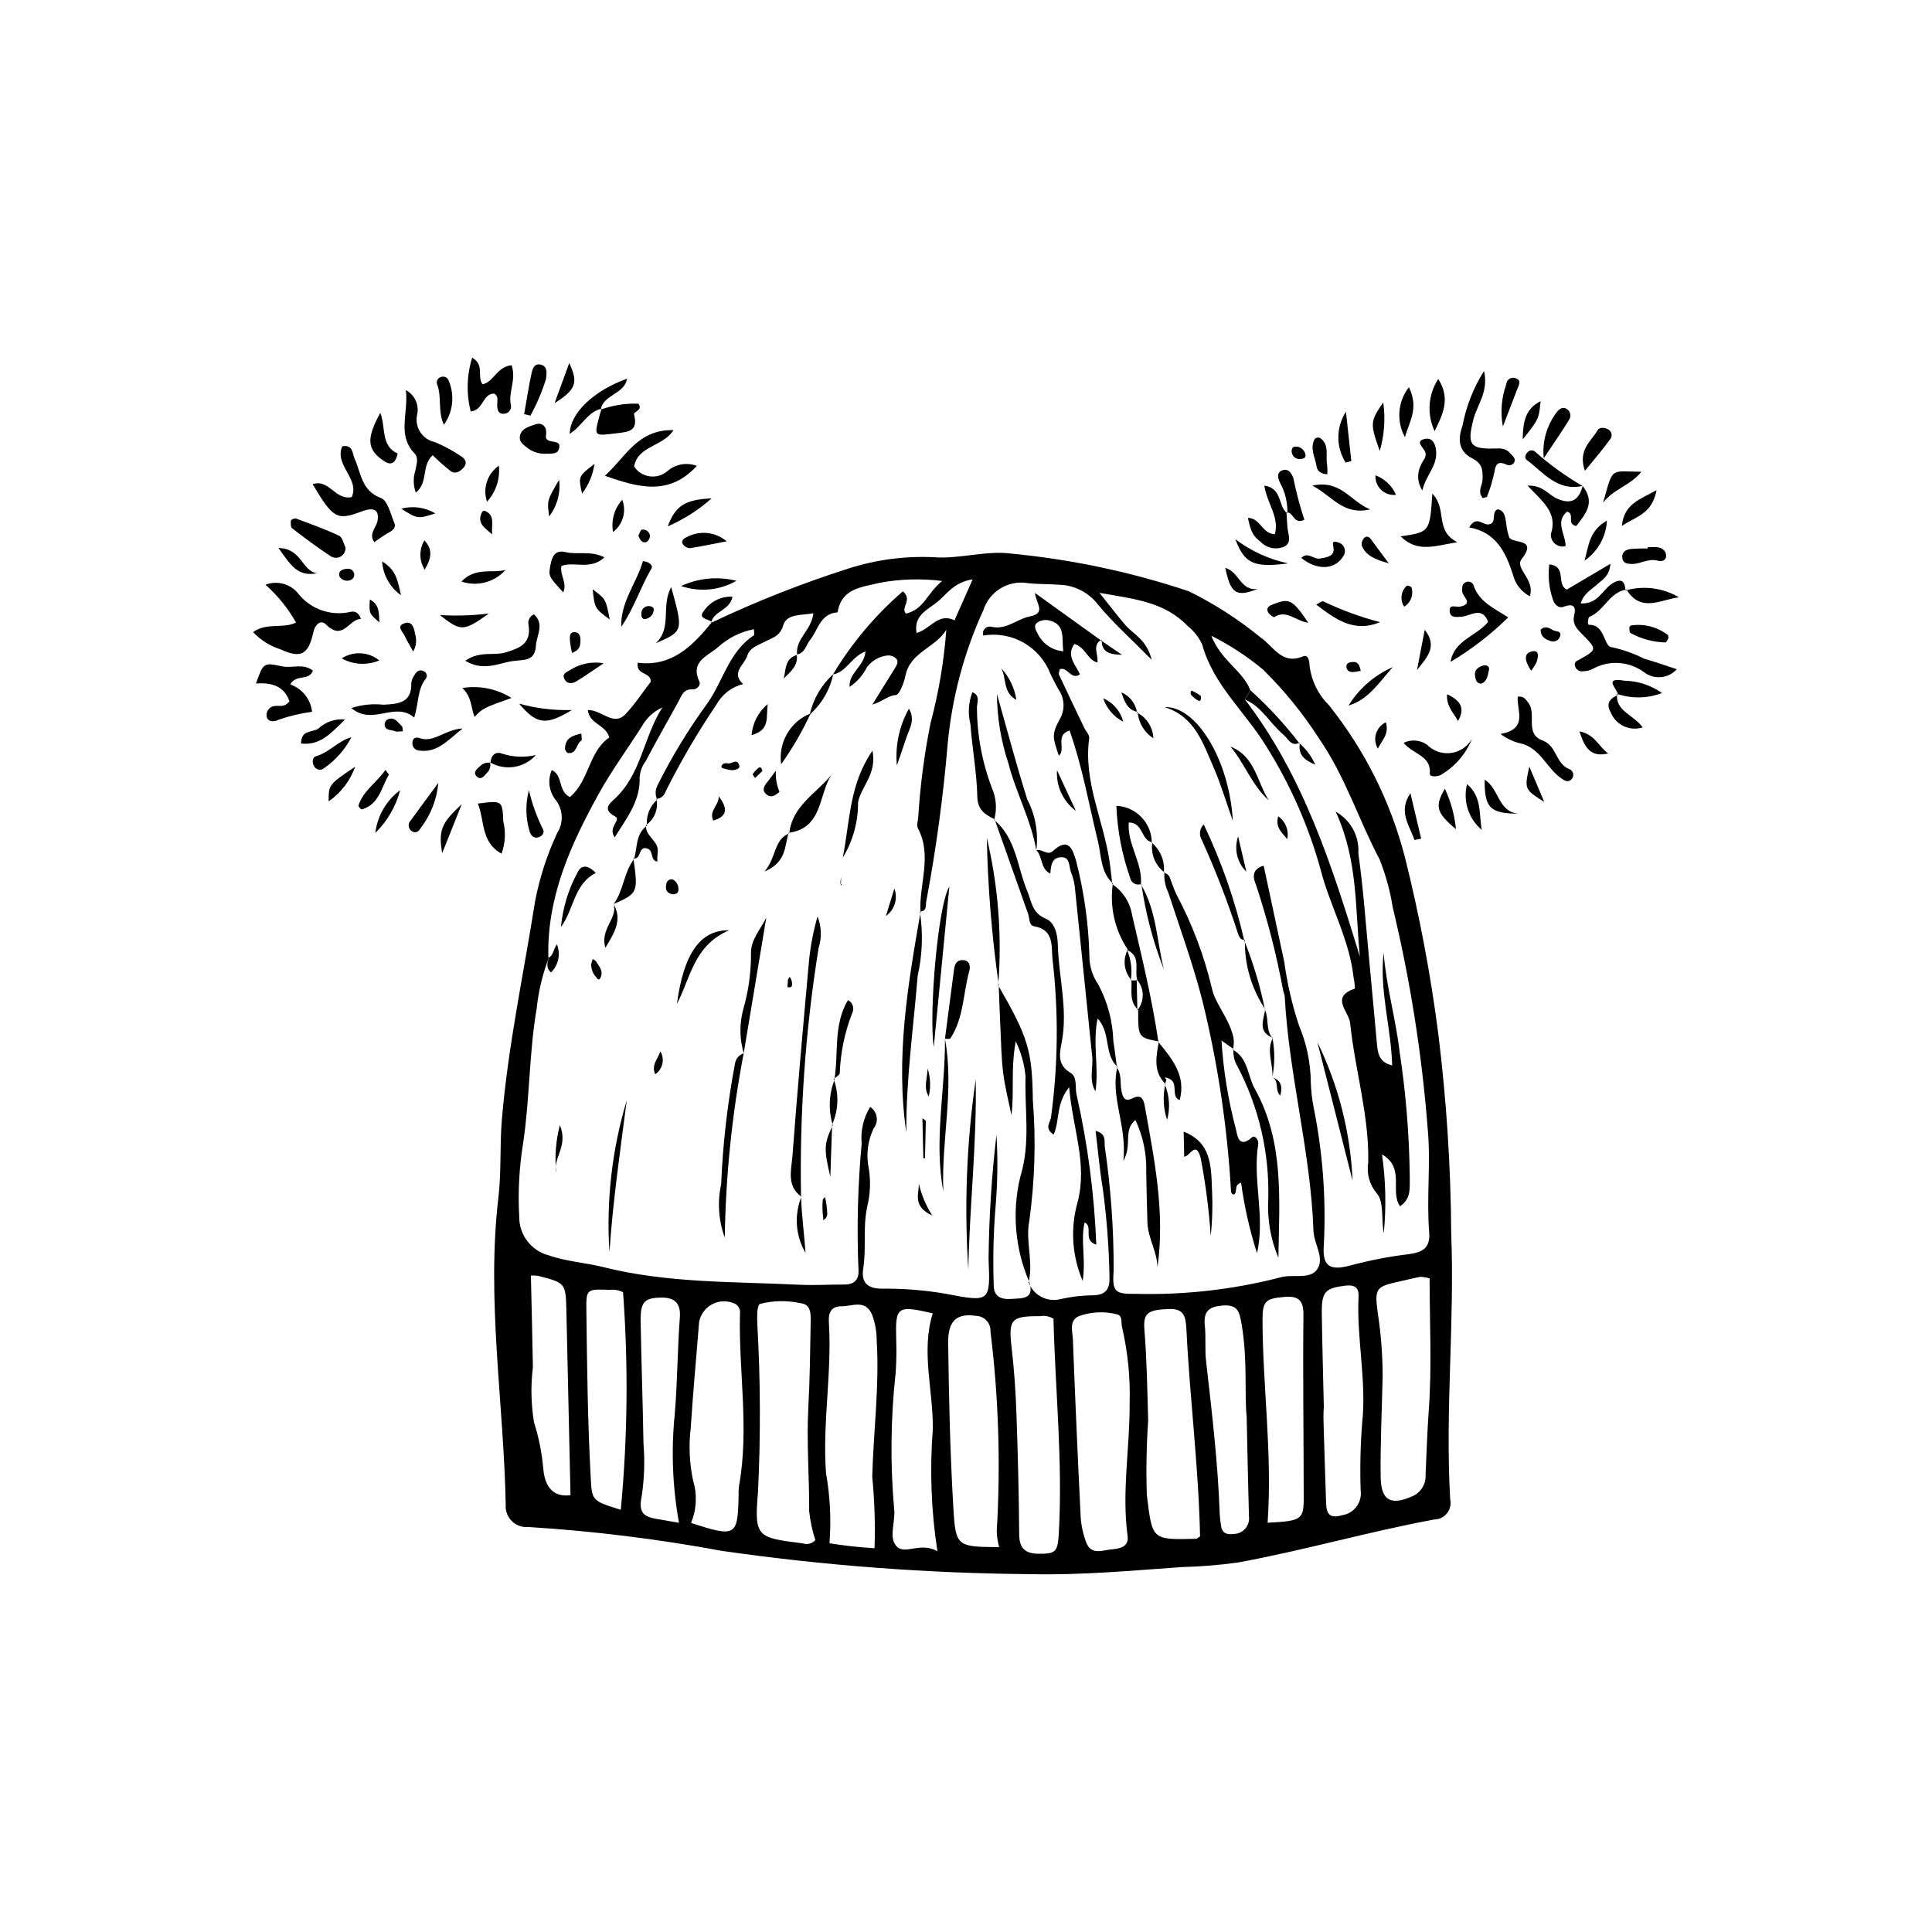 <?xml version="1.0" encoding="UTF-8"?>
<!-- Uploaded to: SVG Repo, www.svgrepo.com, Generator: SVG Repo Mixer Tools -->
<svg fill="#000000" width="800px" height="800px" version="1.1" viewBox="144 144 512 512" xmlns="http://www.w3.org/2000/svg">
 <g>
  <path d="m332.48 309.04c11.816-5.617 24-10.43 36.465-14.406 7.254-2.312 14.855-3.316 22.457-2.973 7.023 0.566 13.828-1.91 20.984-0.91 15.879 1.551 31.531 4.883 46.664 9.941 6.809 3.356 13.207 7.477 19.074 12.289 3.348 2.234 5.519 7.344 11.199 4.965 1.59-0.668 1.711 1.781 1.762 2.785 0.535 3.883 2.344 7.473 5.144 10.215 9.41 11.789 16.238 25.43 20.039 40.027 3.875 15.438 6.84 31.09 8.879 46.875 2.188 17.656 3.336 35.422 3.441 53.211 0.918 23.461-1.637 46.871-0.27 70.305 0.285 1.289-0.027 2.633-0.848 3.664-0.82 1.035-2.059 1.641-3.379 1.656-17.465 3.231-34.551 8.203-52.039 11.398v0.004c-4.922 0.676-9.879 1.078-14.844 1.203-13.301 0.941-26.648 2.176-39.949 1.879-27.418-0.207-54.789-2.266-81.93-6.168-16.973-3.148-34.125-5.262-51.355-6.332-1.605 0.141-3.191-0.434-4.336-1.566-1.145-1.133-1.738-2.711-1.617-4.32-0.512-27.168-5.16-54.223-1.93-81.5 0.797-6.738 0.336-13.617 0.895-20.398 1.621-19.602 5.801-38.828 8.844-58.219h0.004c1.207-6.172 3.156-12.172 5.809-17.875 1.734-2.668 1.617-6.133-0.293-8.676-1.855-2.254-2.293-5.356-1.125-8.031 3.043 1.348 1.547 5.519 4.812 7.152 5.137-4.332 4.945-12.059 10.43-15.797-0.941-3.473-5.199-3.422-5.688-7.25 3.555-0.219 6.762 4.488 10.008 1.039 2.496-2.652 4.519-5.754 6.676-8.555 0.062-2.684-3.992-1.656-3.465-5.043 9.004 1.148 14.59-4.43 19.703-10.824zm32.258 13.699c4.965-8.281 11.219-15.719 18.527-22.027 2.707 2.285-0.688 4.273 0.801 5.894 4.762-1.023 5.594-5.394 9.621-8.641-5.5-0.688-11.074-0.531-16.523 0.473-4.617 1.172-10.184 1.367-11.188 7.844-4.602 0.289-5.152 4.644-7.324 7.356-1.086 1.359-1.328 3.465-3.512 3.812l0.121 0.105c-0.578-4.281 3.852-6.535 4.293-11.035-3.051 0.578-7.055 0.074-7.965 3.141-0.891 3-2.82 3.301-4.762 4.332-1.824 0.969-4.144 1.613-4.785 3.754-0.719 2.414-4.445 4.519-1.102 7.539l0.004-0.004c-3.016 0.746-5.582 2.723-7.078 5.445-5.031 7.43-9.566 15.184-13.566 23.215-0.328 1.016-1.262 1.715-2.332 1.742l0.199 0.195c-0.562-1.172-0.543-2.543 0.047-3.703 3.832-7.68 8.309-15.027 13.375-21.957 4.094-5.922 5.672-13.605 12.215-17.852 0.207-0.133 0.008-0.898-0.008-1.617h-0.004c-3.562 0.68-6.867 2.34-9.543 4.793-2.781 2.379-7.387 3.734-4.918 9.078 0.484 1.051-0.754 2.141-1.727 2.074-2.481-0.168-2.949 1.633-3.82 3.227-2.875 5.269-5.887 10.465-8.66 15.789-0.93 1.238-1.492 2.715-1.621 4.258 0.246 6.207-3.316 10.688-6.598 15.934-1.941-2.758 1.902-4.59 0.078-5.562-3.152-1.68-1.73-3.168-0.305-4.445 7.316-6.566 7.82-16.617 12.867-24.422l0.004-0.004c-2.316 1.062-4.234 2.832-5.477 5.055-3.758 5.945-7.965 11.637-11.363 17.777-7.496 13.539-13.836 27.527-13.387 43.551l0.203-0.246v-0.004c-1.691 4.371-2.801 8.945-3.293 13.609-2.031 11.809-1.82 23.828-3.59 35.703v-0.004c-1.055 6.445-1.402 12.988-1.039 19.508-0.07 4.812 3.16 9.051 7.82 10.258 4.738 1.664 9.719 1.926 14.402 3.106 17.18 4.316 34.648 3.832 52.051 4.688 3.918 0.191 7.856-0.062 11.785-0.051 3.09 0.008 4.129-1.578 3.82-4.481v-0.004c-0.434-10.977-0.137-21.965 0.875-32.902-0.324-3.391 0.465-6.793 2.246-9.691 0.918 0.598 1.543 1.559 1.719 2.641s-0.113 2.191-0.797 3.051c-1.605 3.34-2.051 7.121-1.266 10.742 0.52 3.34 0.371 6.746-0.438 10.023-1.195 5.488-0.188 10.98-1.059 16.406-0.59 3.664 1.16 5.289 4.824 5.305l-0.004 0.004c5.754-0.074 11.5 0.383 17.168 1.367 11.633 2.234 11.715 2.18 11.234-9.258 0.109-11.004 0.809-21.992 2.098-32.922 0.383 6.445 0.297 12.91-0.266 19.344-0.547 6.777-0.703 13.582-0.469 20.379-0.039 3.168 1.902 4 4.637 3.805 2.859-0.207 6.34 0.195 4.738-4.609l-0.141 0.188c1.262 3.465 4.957 5.398 8.523 4.453 2.816-0.641 5.695-0.973 8.582-0.996 3.512-0.059 4.484-1.832 4.336-4.981-0.133-7.844-0.734-15.672-1.793-23.445-0.824-4.926-1.246-9.918-1.883-15.156 2.898 0.777 2.309 2.68 2.414 4.066 1.605 10.855 2.398 21.812 2.371 32.785-0.434 5.984 0.344 6.418 6.066 6.352 12.836 0.316 25.652-1.148 38.082-4.356 3.289-0.977 7.641 0.648 9.68-2.008 2.273-2.961-0.762-6.793-0.883-10.387-0.715-20.902-6.512-41.211-7.609-62.09-0.086-0.512-0.223-1.02-0.41-1.508-1.754-9.508-4.164-18.883-7.211-28.059-0.645-1.547-1.426-4.078 2.043-5.059 1.859 8.699 3.652 17.125 5.465 25.551 0.777 5.699 2.078 11.316 3.883 16.777 2.039 4.805 3.106 9.965 3.141 15.184 0.074 2.09 0.305 4.176 0.691 6.231 2.457 12.051 3.387 24.359 2.769 36.641-0.469 5.559 1.328 7.109 7.016 5.562 5.051-1.355 10.188-2.356 15.379-2.984 3.621-0.449 5.871-1.559 5.519-5.828-0.746-9.086 0.457-18.141-0.387-27.336-1.531-19.812-4.637-39.469-9.281-58.789-0.688-4.336-1.852-8.586-3.469-12.664-5.594-10.57-9.141-22.074-16.09-32.109-4.234-6.574-9.176-12.66-14.738-18.152-4.227-3.531-8.848-6.559-13.773-9.02 2.648 6.715 8.336 9.234 10.328 14.426l-1.422 2.473c15.531 20.262 23.086 44.113 30.465 68.129-1.273-12.629-0.453-25.453-6.402-38.406h0.004c3.965 2.223 6.297 6.531 5.988 11.066 1.324 9.305 1.969 18.707 2.859 28.074 0.695 7.301 1.352 14.605 2.023 21.906 0.242 2.621 0.352 5.312 4.082 6.199-0.277-10.082-3.41-19.816-2.266-29.836 0.691 8.828 3.18 17.332 4.219 26.078l-0.004 0.004c1.664 10.883 2.566 21.867 2.707 32.871-0.059 3.008 0.551 6.215-2.586 8.191-2.769-3.961 1.48-10.074-4.766-13.738h0.004c0.988 6.906 1.145 13.906 0.473 20.848-0.715-3.594 0.113-8.328-1.871-10.52-1.926-2.285-2.746-5.301-2.246-8.25 0.227-12.547-3.543-24.539-4.801-36.863-0.316-3.086-5.391-6.891 1.246-9.137-0.008-0.992-0.121-1.977-0.336-2.941-1.074-10.012-6.172-18.789-8.672-28.348l0.004-0.004c-3.18-11.609-8.047-22.691-14.449-32.887-5.519-9.094-14.07-16.277-17.004-27.004-0.863-1.906-2.168-3.582-3.816-4.879-6.188-6.512-14.379-7.211-23.395-8.824 2.691 3.371 4.684 6.004 6.824 8.504 2.117 2.469 5.656 3.82 7.004 9.238-5.672-5.758-10.391-9.945-14.336-14.766h0.004c-2.434-3.098-6.106-4.969-10.043-5.117-2.871-0.227-5.781-0.105-8.633-0.457v-0.004c-5.109-0.773-10.023 2.273-11.605 7.191-5.109 11.188-8.305 23.156-9.449 35.402-1.176 13.969-3.066 27.871-5.656 41.645-0.262 1.148 0.266 2.742-1.723 2.828l0.16 0.16c-0.406-7.402 3.203-14.914-0.684-22.254-0.418-0.789 0.062-2.055 0.113-3.098h-0.004c0.523-8.336 1.613-16.625 3.266-24.809 2.152-8.082 3.547-16.344 4.164-24.684-2.894 4.801-9.539 5.902-10.805 12.086-0.398 1.941-1.637 5.199-2.586 5.231-1.984 0.07-3.289 1.625-6.219 2.527 2.535-4.09 4.301-6.949 6.078-9.801 0.586-0.938 1.008-1.941-0.102-2.699l0.004 0.004c-0.613-0.43-1.371-0.613-2.113-0.516-2.098 0.273-4 1.379-5.273 3.07-1.062 2.109-2.648 3.914-4.606 5.238-0.332-3.633 3.922-5.492 4.211-9.418-3.852 1.523-5.023 5.484-8.641 6.125zm-4.656 229.41c-0.82-2.5-1.371-5.082-1.645-7.699 0.051-9.16-0.723-18.309-0.219-27.488 0.418-7.566 0.477-15.156 0.621-22.738 0.039-2.102 0.062-4.594-2.734-4.875-3.539-0.766-7.211-0.695-10.719 0.211-0.438 0.164-0.602 1.363-0.68 2.106v-0.004c-0.066 1.047-0.07 2.094-0.012 3.141 0.848 14.879 0.906 29.793 0.18 44.68-1.031 11.938-0.188 12.008 11.812 13.516h0.004c1.195 0.422 2.531 0.086 3.391-0.848zm83.289-36.242h-0.004c0.195-6.801-0.48-13.598-2.019-20.227-0.297-1.207 0.203-3.031-1.309-3.359h0.004c-3.305-0.852-6.789-0.703-10.008 0.426-2.844 1.129-1.793 4.066-1.707 6.254 0.598 15.652 1.285 31.297 2.062 46.941l-0.004-0.004c0.145 2.348 0.648 4.656 1.488 6.848 1.305 3.481 4.438 1.996 6.793 1.797 1.898-0.16 4.562-0.555 4.16-3.512-1.59-11.758 0.613-23.441 0.539-35.164zm-67.613 38.391c0.215-6.316 0.012-12.637-0.605-18.922 0.309-12.02 1.93-23.996 1.184-36.047 0.008-2.352-0.402-4.684-1.207-6.891-1.812-4.203-5.207-2.25-8.113-2.262-2.883-0.016-3.508 1.895-3.359 4.188 0.863 13.344-1.73 26.594-0.762 39.988 1.094 6.144 1.406 12.406 0.926 18.629 3.953 0.641 7.938 1.082 11.938 1.316zm-48.629-6.707c11.922 3.883 12.422 3.578 12.609-7.5l-0.004-0.004c-0.02-0.785 0.02-1.57 0.121-2.348 2.731-15.125-0.113-30.277 0.238-45.414 0.191-1.039-0.238-2.094-1.098-2.711-1.891-0.98-4.137-1.012-6.051-0.082-1.918 0.93-3.281 2.715-3.676 4.809-0.73 9.363-1.617 18.719-2.219 28.094-0.562 4.688-0.34 9.438 0.656 14.055 1.102 3.656 0.895 7.578-0.578 11.098zm134.9 3.57c-0.391-18.617-2.738-36.758-3.625-54.992-0.172-3.496-0.781-5.438-4.707-5.266-5.379 0.23-6.785 0.922-6.418 5.473 0.648 8.078 0.781 16.148 0.996 24.234h-0.008c-0.445 6.488-0.562 13-0.352 19.504 1.496 11.934 1.117 11.984 13.086 11.684 0.223-0.008 0.441-0.266 1.023-0.641zm60.828-68.363c-0.781-0.246-1.586-0.391-2.402-0.434-1.793 0.336-3.559 0.797-5.344 1.184-6.375 1.387-6.867 1.73-6.031 8.098v0.004c0.887 5.672 1.332 11.406 1.336 17.152-0.199 8.859-0.637 17.723-0.527 26.578 0.078 6.344 2.723 7.688 8.516 5.094l0.004 0.004c2.199-1.004 3.543-3.262 3.379-5.672 0.281-5.727 0.438-11.465 0.855-17.18 0.84-11.453 0.227-22.887 0.215-34.828zm-114.07 71.203c-0.371-1.355-0.59-2.75-0.645-4.156 1.062-17.695 0.508-35.449-1.66-53.043 0.051-1.047-0.324-2.066-1.035-2.832-0.711-0.77-1.703-1.219-2.75-1.246-5.055-0.742-7.5 1.125-7.422 7.191 0.191 14.633 0.52 29.277 1.387 43.883 0.605 10.145 1.047 10.117 12.125 10.203zm14.395-60.527c-1.074-0.652-2.356-0.895-3.598-0.672-7.762-0.027-8.371 0.828-7.469 8.594 0.66 5.684 1.047 11.414 1.25 17.133 0.379 10.68 0.652 21.363 0.73 32.051 0.027 3.727 1.574 5.144 5.133 5.184 4.504 0.051 5.086-0.504 5.359-5.254 1.098-19.02-0.934-37.965-1.406-57.035zm-30.762 61.605c-1.645-10.664-2.055-21.48-1.219-32.238 0.156-10.328-3.176-20.582-0.02-30.801-9.551-2.184-9.93-1.852-9.668 7.18v0.004c0.098 2.879 0.043 5.762-0.16 8.637-1.32 11.973-1.453 24.043-0.395 36.043 0.414 3.363-1.562 7.559 0.648 9.891 2.242 2.359 6.273-1.266 10.812 1.285zm87.508-7.543c8.969-0.445 9.574-0.832 9.57-6.562-0.012-16.168-0.242-32.336-0.074-48.504 0.039-4.016-1.418-5.066-5.051-4.769-5.008 0.41-5.809 1.117-5.793 6.184 0.051 17.684 2.629 35.285 1.348 53.652zm14.895-30.812c-0.016 0.57-0.129 2.137-0.086 3.699 0.207 7.285 0.449 14.57 0.691 21.855 0.094 2.848 0.836 4.273 4.324 3.254l0.004 0.004c3.125-0.516 5.273-3.43 4.832-6.57-0.203-5.988-0.066-11.988 0.41-17.961 1.191-11.246-1.535-22.32-0.965-33.512 0.121-2.371-1.215-3.066-3.5-2.785-5.398 0.66-6.324 1.613-6.242 7.531 0.109 7.828 0.336 15.656 0.531 24.484zm-185.71-30.273c-1.098-0.543-2.328-0.762-3.547-0.633-6.398-0.215-6.238-0.223-6.16 6.16 0.176 14.371 0.336 28.734 1.117 43.094 0.359 6.578 0.086 6.594 7.992 9.039 1.816-19.168 2.016-38.457 0.598-57.66zm165.27 33c-0.633-5.691 0.285-15.152-1.344-24.488-0.57-3.258-0.918-5.301-5.031-4.984-3.734 0.289-5.102 1.625-4.715 5.324 0.324 3.106-0.023 6.285 0.328 9.387 1.523 13.473 3.152 26.934 3.617 40.5 0.035 1.043 0.215 2.078 0.344 3.117 0.25 2.027 1.535 2.461 3.328 2.211l-0.004-0.004c1.195 0 2.328-0.52 3.113-1.422 0.781-0.902 1.133-2.102 0.965-3.281-0.215-7.566-0.352-15.137-0.602-26.359zm-150.44 28.109c-1.719-9.48-2.102-19.156-1.133-28.742 0.727-8.535 0.715-17.184 1.359-25.766 0.281-3.719-1.418-5.242-5.012-5.176-4.441 0.082-5.481 1.164-5.383 6.504 0.199 10.691 0.574 21.383 0.75 32.078l0.004-0.004c0.375 4.672 0.223 9.371-0.457 14.008-0.84 3.871 0.074 5.367 3.574 6 1.793 0.324 3.594 0.629 6.297 1.098zm-39.25-65.527c0.184 8.207 0.391 16.223 0.531 24.238-0.598 4.863-0.504 9.785 0.285 14.617 1.262 3.977 2.086 8.078 2.461 12.23 0.277 3.691 1.805 7.836 7.219 7.121-0.363-16.395-0.715-32.57-1.09-48.746-0.176-7.488-0.199-7.5-7.445-9.367h-0.004c-0.645-0.105-1.305-0.137-1.957-0.094zm117.07-184.49c-4.973 0.75-6.809 3.887-9.297 5.93-2.547 2.094-6.418 3.547-5.562 8.266 3.641-0.973 5.742-5.492 10.043-3.34 1.449-3.269 2.898-6.539 4.816-10.855z"/>
  <path d="m575.02 300.24c-4.535 0.684-5.902 5.684-9.82 7.242-0.281 0.109-0.32 0.918-0.395 1.414-0.012 0.246 0.059 0.488 0.199 0.691 4.426-0.207 3.992 5.824 6.055 5.914h-0.004c3.004 0.637 5.914 1.664 8.648 3.055 2.731 0.758 5.402 1.73 8.664 2.793v0.004c-2.188 2.426-5.852 2.824-8.508 0.918-4.031-3.086-9.523-3.449-13.926-0.922-0.707 0.332-1.48 0.512-2.262 0.527-0.512 0.117-1.051 0.02-1.492-0.273-0.438-0.293-0.734-0.75-0.824-1.27-0.203-0.98 0.57-1.191 1.254-1.574 4.562-2.566 4.633-2.664 0.977-6.394-1.512-1.547-3.004-2.812-2.41-5.301 0.602-2.535-0.352-3.152-2.836-2.262-1.438 0.516-2.473-0.758-2.844-2.039h-0.004c-0.992-2.957-1.305-6.094-0.914-9.188 4.797 0.488 1.719 5.289 4.641 6.668l11.555-6.824c-0.246 3.324-2.191 4.242-3.629 5.551-1.438 1.312-3.394 2.227-4.25 4.938 4.621 0.281 5.789-3.707 8.422-5.309 2.453-1.492 3.266-0.516 3.461 1.875z"/>
  <path d="m211.06 311.52c3.672-2.648 7.965-0.809 11.387-2.539h0.004c-2.121-3.769-4.859-7.156-8.102-10.016 3.191-1.238 6.816-0.191 8.855 2.559 3.312 4.008 8.605 5.805 13.672 4.629 0.93-0.227 2.094-0.047 2.793 1.863-3.215 0.008-4.754 6.012-9.27 1.48-1.215-1.219-2.82-0.41-3.387 2.176-1.285 5.887-3.387 6.836-8.594 4.445-2.805-0.883-5.336-2.465-7.359-4.598z"/>
  <path d="m226.86 272.32c4.34-1.508 5.945 4.324 10.344 3.418 2.203-4.848-4.699-8.5-2.5-13.453 2.879-0.539 2.641 1.871 3.305 3.352 1.715 3.812 1.77 8.414 6.949 10.352 1.797 0.672 2.586 4.32 3.582 6.715 0.41 0.988-0.328 1.824-1.434 2.379v0.004c-1.348 0.777-2.644 1.648-3.875 2.602-1.68-2.219 0.527-3.832 0.832-5.734 0.457-2.879-0.977-3.629-4.223-2.41-6.547 2.457-7.555 1.91-12.98-7.223z"/>
  <path d="m258.66 264.64c-3.086 2.836-1.059 7.18-4.469 9.91v-0.004c-0.684-1.887-0.723-3.949-0.113-5.863 0.242-1.539 0.984-3.242-0.223-4.508-4.691-4.938-1.566-10.543-2.293-16.789 2.422 1.289 3.637 4.07 2.938 6.723-0.594 3.227 1.484 6.344 4.695 7.035 2.383 0.98 4.664 2.203 6.801 3.644 1.238 0.723 2.008 1.812 0.855 3.133-0.863 0.992-2.144 1.844-3.414 0.93v0.004c-1.668-1.32-3.262-2.727-4.777-4.215z"/>
  <path d="m226.93 321.73c-1.047 2.84-4.481 0.809-6 3.656 3.16 1.102 5.402 3.918 5.773 7.246-2.988 0.391-5.926 1.086-8.773 2.07-1.211 0.609-2.859 0.762-3.266-0.773v-0.004c-0.117-0.648 0.035-1.316 0.426-1.852 0.387-0.535 0.977-0.883 1.633-0.973 1.207-0.215 2.598 0.527 3.977-1.25-1.363-4.031-4.731-5.047-8.883-4.703 2.012-5.559 2.019-5.598 6.91-4.566 2.676 0.566 5.66-0.887 8.203 1.148z"/>
  <path d="m536.93 275.99c-1.473-1.832-0.113-3.269-0.055-4.731 0.094-2.465 0.113-4.356-2.668-5.762-3.492-1.766-4.047-4.754-2.633-8.656 0.973-5.16 2.91-10.09 5.711-14.531 1.246 5.555-1.809 8.941-2.785 12.723-1.707 6.629-1.07 8.023 5.492 7.828 1.68-0.051 3.082-0.117 4.211 1.246 0.629 0.758 1.75 1.406 0.969 2.598l0.004-0.004c-0.492 0.637-1.387 0.793-2.062 0.363-1.891-0.797-2.731-0.336-3.043 1.879-0.477 2.281-1.145 4.519-2 6.691-0.043 0.129-0.434 0.145-1.141 0.355z"/>
  <path d="m312.04 267.63c0.934 1.41 2.418 2.356 4.086 2.598 1.672 0.246 3.363-0.23 4.66-1.309 2.152-1.914 5.188-2.477 7.883-1.457-7.371 8.031-15.477 5.758-24.363 2.617 5.504-4.941 8.637-12.332 18.184-12.086-2.859 4.43-9.453 4.098-10.449 9.637z"/>
  <path d="m543.7 307.6c-4.598 4.535-9.727 8.496-15.277 11.801 0.891-5.758 6.816-6.762 9.953-10.602-1.629-4.234-4.562-1.574-7.023-1.375-1.23 0.102-3 0.395-3.168-1.336-0.211-2.172 1.652-1.102 2.738-1.324 3.777-0.773 0.574-2.699 0.566-4.07-0.004-1.094-0.074-2.074 1.148-2.488l-0.004 0.008c0.379-0.129 0.797-0.102 1.152 0.082 0.355 0.184 0.625 0.504 0.738 0.887 1.492 4.332 5.465 6.055 9.176 8.418z"/>
  <path d="m541.66 338.5c7.523-1.34 4.168-6.383 4.562-9.883 1.73-0.191 2.121 0.785 2.781 1.613 2.371 2.965-1.117 8.242 3.844 10.027 3.75 1.348 3.398 6.312 7.168 7.617h0.004c0.484 0.23 0.82 0.688 0.902 1.215 0.082 0.531-0.102 1.066-0.492 1.434-0.926 1.031-1.961 0.238-2.758-0.316-3.762-2.625-5.32-7.652-10.332-9.117v0.004c-2.066-0.414-4.012-1.305-5.68-2.594z"/>
  <path d="m279.58 240.79c1.336 3.949-0.996 7.215-0.176 10.574 0.098 0.527-0.027 1.07-0.348 1.5-0.32 0.434-0.805 0.711-1.336 0.77-1.824 0.215-1.984-1.258-1.953-2.602 0.023-1.02 0.363-2.074-0.832-2.731-3.125 0.055-2.746 4.383-6.191 4.746-1.195-4.699-1.059-9.641 0.391-14.266 3.375 2.004 1.18 4.856 2.734 7.059 2.969-0.559 3.801-4.691 7.711-5.051z"/>
  <path d="m549.41 302.01c-2.231-1.176-3.852-3.246-4.453-5.695-1.934-6.055-4.527-11.254-11.594-12.551 1.828-3.172 3.457-0.711 4.984-0.785 2.637-0.129 0.598-3.406 2.633-4.023 1.875 0.512 1.891 2.144 2.168 3.621l-0.004 0.004c0.121 1.277 0.383 2.535 0.781 3.754 0.863 1.973 7.793 0.043 3.293 5.887-1.867 2.422 3.703 5.398 2.191 9.789z"/>
  <path d="m563.38 272.75c3.519 4.398 0.797 7.5-1.66 10.641-2.695-0.566-0.234-3.156-2.41-3.809-3.363 2.707-0.297 6.18-0.43 9.152v-0.004c-0.965 0.254-1.996 0.027-2.766-0.609s-1.184-1.605-1.121-2.602c1.918-5.777-2.367-8.699-6.168-12.82 4.004-0.18 5.512 2.387 7.699 3.387 3.797 1.738 5.922 0.531 6.894-3.324z"/>
  <path d="m484.93 279.8c0.082 1.297 0.141 2.598 0.25 3.894 0.145 1.762 1.211 3.93-0.641 5.07-2.188 1.062-4.816 0.574-6.481-1.203-1.934-1.465-2.555-2.519-3.344-6.309 3.258-0.027 3.758 4.227 7.125 4.312 1.293-4.469-2.074-8.133-2.781-12.875 4.914 0.719 3.578 5.644 6.109 7.359z"/>
  <path d="m267.3 319.12c3.859-2.731 7.426-1.262 10.66-2.223 3.867-1.148 6.863-2.375 6.117-7.223-0.293-1.176 0.309-2.391 1.418-2.871 2.898 2.586 0.695 5.535 0.531 8.324-0.254 4.254-3.273 3.66-6.086 4.055-3.902 0.551-7.711 2.84-12.641-0.062z"/>
  <path d="m235.56 289.07c0.078 0.977-0.414 1.914-1.266 2.406-0.848 0.492-1.906 0.449-2.715-0.109-3.488-2.285-6.832-4.805-10.141-7.348-0.422-0.324-0.414-1.387-0.34-2.078 0.027-0.238 0.98-0.66 1.332-0.527 3.844 1.43 7.723 2.805 11.418 4.555 0.926 0.441 1.234 2.18 1.711 3.102z"/>
  <path d="m303.2 252.55c3.199-1.16 6.594-1.695 9.996-1.566 1.289 1.715-1.355 2.141-1.18 2.812 1.129 4.344-1.156 4.633-4.644 5.031-6.047 0.695-6.012 1.02-4.402-5.019 0.133-0.504 0.305-0.996 0.457-1.496z"/>
  <path d="m515.97 340.86c2.004-0.973 4.375-0.785 6.195 0.492 1.66 1.691 4.016 2.504 6.363 2.195 2.344-0.309 4.41-1.703 5.574-3.766-1.656 4.121-4.668 7.551-8.539 9.727-0.965 0.301-2.742 0.484-2.652-0.559 0.41-4.723-4.434-5.004-6.941-8.09z"/>
  <path d="m523.58 274.82c4.059 4.098 0.504 9.82 6.648 12.863-6.094 1.004-10.609 2.844-15.031-1.535 7.719-1.16 7.719-1.16 8.383-11.328z"/>
  <path d="m276.91 370.23c-5.57-3.07-4.41-8.801-6.289-13.277 6.5-0.82 6.539-0.82 6.75 4.688v0.004c0.703 2.844 0.543 5.836-0.461 8.586z"/>
  <path d="m253.76 334.16c-5.106-4.43-10.98 2.301-16.652-2.519 2.75-0.895 5.664-1.195 8.539-0.883 3.883-0.215 7.516-0.43 7.348-5.769 0.105-0.773 0.406-1.504 0.867-2.129 0.555-0.973 1.355-1.582 2.519-0.934 0.355 0.176 0.609 0.504 0.695 0.891 0.082 0.391-0.02 0.793-0.273 1.102-2.234 2.789-1.809 6.434-3.043 10.242z"/>
  <path d="m292.78 293.98c-0.445 2.453 1.594 4.606 0.488 6.996-3.934-4.269-3.938-4.269-3.391-7.231 0.41-2.219 1.18-4.117 4-3.43 3.152 0.773 6.629-0.469 10.309 1.387-3.773 3.504-8 0.98-11.406 2.277z"/>
  <path d="m303.42 252.31c-3.769 0.836-5.25 4.723-8.445 6.644 0.129-5.519 6.375-11.438 15.219-14.609-0.77 4.207-6.316 4.176-7 8.203z"/>
  <path d="m317.76 314.47c4.441-3.992 1.332-9.965 4.125-14.871 3.152 11.559 3.344 11.664-4.125 14.871z"/>
  <path d="m269.77 333.99c-1.008-2.371-0.621-5.102-3.231-7.664 4.512-0.73 9.137 0.207 13.008 2.641-7.367 2.609-7.715 2.789-9.777 5.023z"/>
  <path d="m288.58 264.25c-1.547 0.051-3.07-0.375-4.367-1.223-1.168-0.941-2.801-1.777-2.41-3.566 0.434-1.988 2.539-2.453 4.066-2.996 1.539-0.543 2.992 0.266 2.875 2.379-0.039 0.715-0.332 1.473 0.652 1.91 1.168 0.52 3.625 0.02 2.633 2.469-0.492 1.219-2.199 0.945-3.449 1.027z"/>
  <path d="m244.79 253.41c1.496 3.879 0.066 8.75 4.586 10.781-0.121 0.703-0.383 1.375-0.77 1.973-0.777 0.945-1.727 0.746-2.719 0.098-4.598-3.004-4.949-5.891-1.098-12.852z"/>
  <path d="m308.64 310.11c-0.219-6.652 4.082-11.594 5.738-17.402 1.664 0.137 2.746 1.145 2.266 1.957-2.941 4.973-4.625 10.574-8.004 15.445z"/>
  <path d="m524.19 258.27c-2.094-4.469-1.734-9.703 0.957-13.84 3.434 5.371 1.039 9.633-0.957 13.84z"/>
  <path d="m485.17 280.06c0.09-2.871-0.602-5.719-2-8.227-0.531-1.195-0.941-2.68 0.758-3.227 1.586-0.512 2.336 0.883 2.816 2.059h-0.004c0.758 3.742 1.734 7.438 2.926 11.066-2.871 1.449-2.828-2.16-4.734-1.926z"/>
  <path d="m563.42 272.77c-6.703 1.527-10.375-3.547-14.82-6.879-0.672-0.504-0.348-1.512 0.254-2.062v-0.004c0.246-0.289 0.605-0.461 0.984-0.477 0.379-0.02 0.75 0.125 1.023 0.395 3.848 3.414 8.027 6.438 12.48 9.02 0.023-0.004 0.051 0 0.078 0.008z"/>
  <path d="m580.68 289.02c0.77-0.059 1.547-0.07 2.32-0.035 1.41 0.148 2.574 0.891 2.535 2.371-0.035 1.254-1.203 1.516-2.281 1.219-2.426-0.668-4.531 0.93-6.859 0.875-1.062-0.023-2.168-0.133-2.43-1.359-0.34-1.598 0.719-2.41 2.098-2.59l-0.004-0.004c1.539-0.129 3.078-0.176 4.621-0.141z"/>
  <path d="m509.72 308.88c-6.922 2.863-11.746-0.742-16.918-4.66 0.973-0.477 1.527-0.988 1.844-0.867 4.836 2.316 9.883 4.168 15.074 5.527z"/>
  <path d="m282.91 253.75c0.617-3.519 1.156-7.059 1.895-10.555 0.246-1.168 0.629-2.879 2.277-2.609 2.121 0.348 1.812 2.328 1.629 3.789h0.004c-1.047 3.391-2.438 6.664-4.152 9.77z"/>
  <path d="m295.55 332.16c-6.773 4.113-9.281 3.918-13.965-1.676 4.543 1.258 9.254 1.82 13.965 1.676z"/>
  <path d="m553.11 265.45c-0.457-4.402 0.801-8.812 3.516-12.309 0.727-0.855 1.559-1.445 2.625-0.73h-0.004c0.938 0.602 1.211 1.844 0.613 2.785-1.828 2.988-3.836 5.867-6.75 10.254z"/>
  <path d="m507.1 279c-7.203 1.641-9.961-3.512-15.312-6.301 7.519-1.66 9.984 4.094 15.312 6.301z"/>
  <path d="m261.64 256.57c-1.688-3.512-0.488-7.371-1.812-10.773-0.121-0.371-0.094-0.773 0.082-1.121 0.172-0.348 0.48-0.613 0.848-0.734 0.746-0.32 1.613-0.039 2.027 0.656 1.781 3.91 1.348 8.473-1.145 11.973z"/>
  <path d="m574.78 300.48c4.769-1.367 9.887-0.711 14.156 1.812-4.816 0.594-10.094 4.176-13.898-2.062z"/>
  <path d="m568.84 277.24c2.723-9.652 1.691-8.289 10.141-8.215-2.918 3.672-7.562 4.644-10.141 8.215z"/>
  <path d="m572.78 328.13c-0.07-1.531-4.168-4.734 1.738-3.734 3.559 0.07 7.016 1.203 9.926 3.254-3.812 1.473-8.02 1.559-11.891 0.238z"/>
  <path d="m260.16 351.48c-0.387 4.359-2.016 8.516-4.688 11.977-0.523 0.969-1.445 1.547-2.508 0.68l-0.004 0.004c-0.402-0.332-0.645-0.82-0.664-1.34-0.02-0.523 0.184-1.027 0.559-1.387 2.414-3.328 4.867-6.625 7.305-9.934z"/>
  <path d="m513.11 320.79c-3.523 3.883-6.371 8.59-11.73 10.188 2.777-4.516 6.871-8.07 11.73-10.188z"/>
  <path d="m517.37 246.62c2.789 5.57-0.016 9.332-1.039 13.234-2.328-4.223-1.918-9.426 1.039-13.234z"/>
  <path d="m564.02 268.77c-1.949-5.543 1.68-7.812 3.352-10.742 0.508-0.887 1.848-0.773 2.84-0.23h-0.004c0.465 0.262 0.785 0.723 0.867 1.25 0.086 0.527-0.078 1.062-0.438 1.457-1.902 2.629-4.039 5.094-6.617 8.266z"/>
  <path d="m542.28 257.01c-0.695-3.746-0.383-7.609 0.902-11.195 0.027-0.527 0.285-1.016 0.707-1.336 0.418-0.316 0.957-0.434 1.473-0.32 2 0.484 1.191 1.777 0.738 2.945-1.281 3.297-2.551 6.602-3.82 9.906z"/>
  <path d="m273.57 306.59c-6.773 4.797-7.379 4.812-13.02 0.402 4.344 0.266 8.699 0.133 13.02-0.402z"/>
  <path d="m237.12 339.37c-1.699 3.266-4.164 6.07-7.188 8.172-0.395 0.355-0.93 0.512-1.457 0.422-0.523-0.094-0.977-0.422-1.227-0.895-0.566-0.941-0.566-2.356 0.547-2.676 3.5-1.008 5.769-4.043 9.324-5.023z"/>
  <path d="m266.61 337.04c-4.148 3.344-6.816 6.492-11.43 5.871-0.516-0.004-1.008-0.219-1.363-0.59-0.355-0.371-0.547-0.871-0.527-1.387 0.016-1.359 0.828-1.695 1.992-1.301 3.746 1.262 6.492-2.277 11.328-2.594z"/>
  <path d="m583 273.91c-1.184 6.344-5.43 6.926-9.195 9.469 0.598-5.836 4.602-6.941 9.195-9.469z"/>
  <path d="m586.15 313.06c-0.254 0.418-0.531 1.207-0.762 1.195v-0.004c-3.258-0.07-6.453-0.93-9.309-2.5-0.285-0.168-0.266-0.93-0.297-1.422-0.012-0.184 0.211-0.434 0.391-0.57v0.004c3.504-0.555 7.082 0.375 9.875 2.57 0.074 0.234 0.109 0.48 0.102 0.727z"/>
  <path d="m500.61 266.59c-2.602-4.125-2.57-9.383 0.078-13.477 0.477 4.359 0.949 8.719 1.426 13.078z"/>
  <path d="m235.43 334.67c-3.75 3.695-6.574 6.949-11.652 6.371 0.008-3.766 3.055-2.859 4.57-3.953v0.004c1.902-1.789 4.484-2.672 7.082-2.422z"/>
  <path d="m536.69 363.93c-3.523-2.961-5.039-7.676-3.906-12.133 4.086 3.519 3.098 8.113 3.906 12.133z"/>
  <path d="m490.71 309.03c-3.266-0.398-5.812-3.606-9.02-1.492-0.199 0.133-1.41-0.734-1.668-1.344-0.582-1.359 0.605-1.754 1.578-2.133 4.09-1.59 4.981-1.133 9.109 4.969z"/>
  <path d="m488.85 291.86c1.723-1.793 3.301 0.473 4.977 0.156 1.582-0.301 3.512-0.473 3.594-2.273 0.059-1.262-0.965-2.773 1.289-1.98 0.773 0.23 1.379 0.836 1.609 1.609 0.23 0.773 0.051 1.613-0.473 2.227-2.195 3.445-6.891 3.582-10.996 0.262z"/>
  <path d="m471.37 286.89c4.141 3.144 8.926 5.336 14.012 6.41-9.129 1.195-11.535 0.094-14.012-6.41z"/>
  <path d="m332.59 276.07c-3.465 3.074-7.391 5.582-11.637 7.426 2.07-5.488 4.547-7.09 11.637-7.426z"/>
  <path d="m520.94 273.97c-1.34-2-1.488-4.574-0.387-6.715 0.395-1.176 1.703-2.039 1.102-3.559-0.457-1.156-2.836-2.812 0.031-3.394 2.234-0.453 2.902 1.918 2.93 3.793 0.051 3.617-2.789 6.023-3.676 9.875z"/>
  <path d="m572.55 327.89c-0.516 4.519 4.121 5.348 6.785 8.871-3.398 1.105-7.074-0.59-8.441-3.891-1.473-2.637-0.145-3.719 1.895-4.727z"/>
  <path d="m294.85 240.21c2.457 5.195 1.801 7.039-3.867 10.617z"/>
  <path d="m546.35 359.63c-7.527-0.027-8.969-1.617-8.902-9.008 3.859 2.371 3.504 8.48 8.902 9.008z"/>
  <path d="m266.37 357.11c-1.578 3.953-3.156 7.906-5.191 12.996-0.98-6.078-0.301-7.898 5.191-12.996z"/>
  <path d="m284.17 353.42c0.816 3.516 2.035 6.922 3.629 10.16 0.641 0.906 0.043 2.031-1.203 2.336-1.355 0.332-2.023-0.758-2.266-1.672v-0.004c-1.055-3.519-1.109-7.266-0.16-10.82z"/>
  <path d="m336.59 287.45c-4.121 0.789-6.977 1.414-9.859 1.828h0.004c-0.723-0.066-1.371-0.461-1.77-1.062-0.516-0.781 0.148-1.508 0.836-1.781 3.457-1.945 7.758-1.539 10.789 1.016z"/>
  <path d="m518.84 366.61c-1.328-3.938-4.383-7.555-1.059-12.395 0.945 4.016 1.895 8.027 2.84 12.043z"/>
  <path d="m339.17 297.92c-4.465 2.547-9.812 3.055-14.676 1.387 4.59-2.133 9.77-2.621 14.676-1.387z"/>
  <path d="m303.98 319.77c-2.379 1.59-4.715 3.246-7.148 4.742-1.188 0.73-2.613 0.844-3.312-0.672-0.59-1.281 0.648-1.754 1.516-2.254 2.648-1.703 5.844-2.352 8.945-1.816z"/>
  <path d="m274 346.17c0.051-1.945 1.293-3.086 2.945-2.488l-0.004-0.004c2.926 0.98 6.066 1.121 9.07 0.414-3.078 3.469-8.184 4.273-12.18 1.918z"/>
  <path d="m246.14 348.04c0.637 0.875 0.965 1.188 0.914 1.273-2.012 3.375-2.574 7.894-7.184 9.191-0.195 0.055-0.957-0.793-0.879-1.031 1.301-3.984 4.828-6.062 7.148-9.434z"/>
  <path d="m277.94 295.06c-2.918 3.266-7.508 4.469-11.656 3.055 3.684-3.859 8.066-2.164 11.656-3.055z"/>
  <path d="m244.52 319.02c-3.227 1.363-6.906 1.164-9.969-0.543 3.09-1.996 7.113-1.777 9.969 0.543z"/>
  <path d="m526.9 353.01c1.586 3.391 2.586 7.023 2.953 10.746-5.25-4.438-5.652-6.019-2.953-10.746z"/>
  <path d="m519.52 321.56 2.047-10.66c3.602 4.508 0.402 7.5-2.047 10.66z"/>
  <path d="m243.46 364.74c0.547-4.519 2.926-8.617 6.578-11.332-1.129 4.301-3.402 8.215-6.578 11.332z"/>
  <path d="m495.77 269.69c-1.996-0.102-2.723-1.121-2.848-2.004-0.352-2.453-1.934-4.879-0.469-7.414v0.004c0.367-0.309 0.871-0.402 1.328-0.246 2.644 1.797 1.465 4.688 1.91 7.113v0.004c0.086 0.844 0.113 1.695 0.078 2.543z"/>
  <path d="m305.59 308.18c-3.992-2.981-3.992-2.981-4.523-7.992 3.473 2.578 3.473 2.578 4.523 7.992z"/>
  <path d="m468.71 294.5c3.688 0.977 4.039 6.254 8.605 5.551-5.703 2.297-7.184 1.254-8.605-5.551z"/>
  <path d="m332.71 308.81c-1.059-0.758-3.844-0.875-2.234-2.824h-0.004c1.691-2.539 4.586-4.004 7.633-3.863-0.641 3.699-5.113 3.781-5.609 6.91z"/>
  <path d="m510.57 250.64c0.613 4.309 0.301 8.699-0.918 12.879-2.602-7.324-2.562-7.816 0.918-12.879z"/>
  <path d="m547.53 260.45c0.082-5.039 0.836-8.121 4.746-10.137-0.477 4.773-0.477 4.773-4.746 10.137z"/>
  <path d="m259.38 280.06c-4.684 1.492-4.684 1.492-9.062-1.25 3.066-0.82 6.336-0.367 9.062 1.25z"/>
  <path d="m563.94 292.57c1.152-4.465 1.32-7.898 5.914-10.613-0.219 4.266-2.402 8.188-5.914 10.613z"/>
  <path d="m549.28 347.16c1.461 3.453 2.59 6.121 3.961 9.359-5.269-3.352-5.269-3.352-3.961-9.359z"/>
  <path d="m292.17 271.18c0.43 3.445-0.52 6.918-2.637 9.668-0.566-4.211-0.582-4.219 2.637-9.668z"/>
  <path d="m570.21 343.67c-4.695 1.113-6.262-1.52-7.641-5.863 4.211 0.84 5.207 4.262 7.641 5.863z"/>
  <path d="m228.04 295.91c-5.273 1.078-7.148-2.414-10.246-6.684 6.207 0.09 6.172 6.148 10.246 6.684z"/>
  <path d="m301.55 266.93c-0.414 2.863-1.547 5.574-3.297 7.879-1.023-4.57-1-4.562 3.297-7.879z"/>
  <path d="m238.13 347.18c-1.324 3.723-3.781 6.934-7.027 9.184-0.023-4.426-0.023-4.426 7.027-9.184z"/>
  <path d="m256.47 287.21c2.356 2.492 1.793 4.871 0.074 7.762h0.004c-1.488-2.367-1.516-5.367-0.078-7.762z"/>
  <path d="m512.04 293.27c-3.891-1.031-6.106-2.141-7.16-4.676-0.113-0.715 0.102-1.441 0.582-1.977 0.496-0.562 1.258-0.531 1.816 0.246 1.324 1.836 2.699 3.637 4.762 6.406z"/>
  <path d="m245.27 292.77c3.731 2.352 4.031 4.793 4.996 8.965-2.938-2.078-4.773-5.375-4.996-8.965z"/>
  <path d="m276.2 267.41c0.371 3.484-0.77 6.961-3.137 9.543-1.199-3.523 0.082-7.418 3.137-9.543z"/>
  <path d="m530.38 335.08c-1.125-2.137-3.133-3.898-2.894-7.094 3.648 1.688 4.856 3.762 2.894 7.094z"/>
  <path d="m274.46 285.63c-1.91-1.641-4.328-3.074-2.644-6.016 0.152-0.191 0.391-0.289 0.633-0.262 3.016 1.219 1.629 4.086 2.012 6.277z"/>
  <path d="m536.51 325.18c-1.078-0.039-1.32-0.789-1.516-1.516-0.512-1.902 0.52-2.891 2.184-3.316 0.859-0.219 1.633 0.348 1.41 1.219-0.352 1.375-0.426 3.043-2.078 3.613z"/>
  <path d="m253.5 316.67c-1.035-1.891-1.699-2.934-2.191-4.055-0.512-1.164-2.512-2.727 0.02-3.5 1.883-0.578 2.43 1.34 2.68 2.883 0.48 1.562 0.297 3.254-0.508 4.672z"/>
  <path d="m306.47 284.98c-0.566-3.066 0.332-6.223 2.43-8.531 1.176 3.066 0.188 6.543-2.43 8.531z"/>
  <path d="m552.3 310.87c1.176-1.176 2.312-0.406 3.352 0.168 0.703 0.387 2.332 0.09 1.758 1.652-0.156 0.48-0.496 0.879-0.949 1.109s-0.977 0.27-1.457 0.109c-1.48-0.445-2.754-1.172-2.703-3.039z"/>
  <path d="m298.07 338.41c0.02 0.961 0.207 1.719 0.016 1.836-1.449 0.859-1.156 3.609-3.555 3.309-0.32-0.039-0.805-0.746-0.797-1.137 0.043-2.867 1.98-3.488 4.336-4.008z"/>
  <path d="m509.14 342.39c-0.711-1.195-0.883-2.633-0.48-3.961 0.406-1.328 1.352-2.426 2.606-3.019 0.961 3.137-1.109 4.914-2.125 6.981z"/>
  <path d="m513.96 275.14c-1.441 0.164-2.883-0.316-3.938-1.316-1.051-1-1.605-2.414-1.516-3.863 2.445 0.914 4.414 2.785 5.453 5.18z"/>
  <path d="m242.01 302.87c2.66 1.379 2.367 3.691 2.535 6.074-2.742-2.375-2.742-2.375-2.535-6.074z"/>
  <path d="m516.12 304.77c-1.164-1.758-0.879-4.102 0.672-5.531 0.16-0.152 1.168 0.156 1.258 0.43 0.633 1.941-0.172 4.062-1.93 5.102z"/>
  <path d="m273.83 346.01c0.297 0.996 0.004 2.074-0.758 2.781-0.793 0.895-1.773 2.273-2.961 0.691-0.727-0.965 0.379-1.805 1.117-2.445h0.004c0.707-0.75 1.754-1.082 2.766-0.867z"/>
  <path d="m250.77 337.79c-1.035 0.023-1.605 0.199-2.008 0.012-1.047-0.484-2.816-0.051-2.84-1.926 0.059-0.52 0.355-0.977 0.809-1.238 1.902-0.801 2.719 0.887 3.82 1.859 0.148 0.129 0.094 0.496 0.219 1.293z"/>
  <path d="m549.77 321.75c-1.594-2.387-2.102-4.457-0.023-5.062 2.316-0.672 1.941 1.395 1.445 2.816v0.004c-0.398 0.793-0.875 1.547-1.422 2.242z"/>
  <path d="m237.88 296.09c0.082 1.305-0.91 1.797-1.938 1.812-0.766-0.02-1.473-0.402-1.914-1.023-0.516-1.164 0.25-1.895 1.441-2.09 1.074-0.172 2.047-0.055 2.41 1.301z"/>
  <path d="m504.62 321.91c-0.023-0.215-0.781 0.027-1.496 0.133-1.008 0.152-2.07 0.059-2.305-1.195-0.172-0.91 0.539-1.301 1.34-1.383 1.016-0.105 2.059-0.16 2.461 2.445z"/>
  <path d="m295.59 317.04c-0.246-1.023-0.426-2.059-0.539-3.106-0.039-0.922-0.219-2.328 1-2.402 1.668-0.105 1.859 1.367 1.758 2.672-0.078 0.965-0.152 2.019-2.219 2.836z"/>
  <path d="m315.9 304.61c0.859 0.051 1.555 0.324 1.309 1.371v-0.004c-0.219 1.031-1.027 1.836-2.062 2.043-1.07 0.227-1.227-0.723-1.176-1.457-0.004-0.516 0.195-1.012 0.555-1.379 0.363-0.367 0.859-0.574 1.375-0.574z"/>
  <path d="m489.93 264.33c0.258 1.121-0.586 1.266-1.293 1.301-1.035 0.148-2.012-0.512-2.258-1.527-0.203-0.746-0.023-1.645 0.762-1.738 1.293-0.141 2.484 0.703 2.789 1.965z"/>
  <path d="m313.18 285.96c0.27-0.488 0.539-1.547 0.953-1.609l0.004 0.004c1.02-0.145 1.965 0.566 2.109 1.586 0.008 0.688-0.336 1.328-0.914 1.703-1.125 0.375-1.703-0.527-2.152-1.684z"/>
  <path d="m488.53 340.77c-2.367 1.273-3.102-0.996-4.375-2.043-3.566-2.934-5.707-7.43-10.219-9.336l1.422-2.477h-0.004c4.742 4.281 9.09 8.984 12.988 14.047z"/>
  <path d="m470.9 422.01-3.188-2.254-0.004-0.004c0.496 7.894 1.762 15.723 3.789 23.371 0.355 1.117 0.523 5.629 4.277 2.297 0.801-0.711 1.852 0.699 1.664 1.871-1.531 9.57 1.91 19.109-0.32 28.809-1.938-6.078-3.348-12.312-4.211-18.637-2.043 0.48-0.82 2.371-1.867 3.106-0.59-0.066-0.777-0.438-0.82-1.09-0.973-16.922-3.5-33.723-7.543-50.184-2.484-9.746-5.957-19.242-9.082-28.82h-0.004c-0.797-1.645-1.148-3.469-1.008-5.293l-0.156 0.133-0.004 0.004c0.77 0.098 1.414 0.637 1.641 1.383 0.559 1.449 1.02 2.945 1.703 4.336v-0.004c4.199 7.879 7.363 16.266 9.418 24.953 0.758 3.664 4.07 7.445 5.32 11.633 0.559 1.457 0.625 3.062 0.191 4.562z"/>
  <path d="m438.93 378.13c-3.293-2.988-3.027-7.324-3.953-11.113-2.398-9.816-4.133-19.805-7.527-29.434-3.973 1.258-0.855 4.969-2.844 6.695-1.578-4.754-1.988-5.519 0.164-9.543l-0.004-0.004c1.516-2.461 1.43-5.586-0.219-7.961-0.793-1.352-1.449-2.781-2.176-4.176l0.004-0.004c-1.336-3.488-3.844-6.41-7.09-8.266-3.246-1.852-7.035-2.523-10.723-1.895-0.203-0.641-0.043-1.336 0.418-1.82 0.465-0.484 1.156-0.672 1.801-0.492 3.969 0.859 6.746-2.106 10.172-2.766 4.387-0.844 1.613-3.449 1.316-6.219 6.215 4.469 11.855 8.527 17.496 12.582l0.191-0.223c-2.734 1.543-0.719 4.066-1.156 6.082-2.703-0.754-3.148-4.102-6.094-4.906-2.242 3.203 0.398 5.523 1.496 8.043-2.379 1.66-3.266-2.109-5.344-1.371-0.082 0.492-0.383 1.09-0.207 1.469 2.184 4.699 4.438 9.371 6.68 14.047 0.449 0.934 1.441 1.922 1.324 2.766-1.59 11.402 3.727 21.629 5.359 32.473 0.309 2.059 0.512 4.137 0.75 6.219zm-13.152-61.535c-0.461-3.59 0.707-7.273-4.027-8.238-1-0.148-2.019 0.074-2.867 0.625-0.98 0.676-0.539 1.816 0 2.703l-0.004 0.004c1.23 2.773 3.875 4.656 6.898 4.906z"/>
  <path d="m407.45 361.29c5.887 4.879 6.102 12.453 8.773 18.832 1.195 2.856 1.258 5.824 4.898 7.328 2.383 0.984 3.141 4.09 3.207 6.777 0.207 8.578 2.68 17.039 1.082 25.73-0.535 2.91-1.438 6.156 2.258 8.336 1.953 1.148 1.152 3.879 1.648 5.859 2.949 13.043 4.695 26.328 5.215 39.691-3.703-1.137-0.695-4.707-3.086-5.887-1.152 4.738 0.383 9.617-0.52 15.504-2.836-6.609-3.309-13.988-1.34-20.902 2.66-10.242-1.328-19.469-2.246-30.43-3.57 4.375-2.445 8.859-4.102 12.543-2.555-1.668-0.941-3.176-0.723-4.449v0.004c1.918-14.016 2.047-28.219 0.387-42.27-0.27-3.285 0.391-7.606-4.832-8.469-1.434-0.238-1.195-2.141-1.613-3.32-2.973-8.348-5.93-16.695-8.875-25.051z"/>
  <path d="m416.72 483.62c-3.731-8.711-4.562-18.395-2.363-27.617 2.84-9.258 1.121-17.824 1.43-26.691-0.297-3.25-1.184-6.418-2.609-9.352-1.379 7.523-0.328 13.488-1.145 19.551-0.742-3.699-1.699-7.371-2.172-11.102-0.488-3.879-0.539-7.812-0.73-11.727-0.188-3.91-0.312-7.82-0.465-11.734l-0.148 0.156c7.922 13.734 9.031 17.273 9.195 30.48h0.004c0.84 10.629 0.527 21.316-0.93 31.879-1.098 5.367 1.125 10.871-0.188 16.32-0.02 0.023 0.121-0.164 0.121-0.164z"/>
  <path d="m418.64 369.34c1.488-0.516 2.891 1.547 4.383 0.191 4.211-3.832 5.246-0.488 6.203 2.777h-0.004c2.074 8.098 3.238 16.402 3.473 24.758-0.051 2.816 0.785 5.578 2.394 7.891 2.453 4.621 3.809 9.746 3.957 14.977 0.383 2.312 0.637 4.644 0.949 6.969l0.148-0.188c-3.68-3.312-1.625-8.883-5.269-12.797-1.383 6.629 0.402 13-0.562 19.285-1.824-2.922-0.555-6.125-0.867-9.172-1.543-15.047-3.055-30.094-4.625-45.137l-0.004 0.004c-0.156-1.289-0.492-2.551-0.992-3.75-0.617-1.535-0.102-4.164-2.785-3.973-2.305 0.164-2.555 2.262-2.688 4.348-2.734-1.336-1.965-4.535-3.719-6.199z"/>
  <path d="m439.99 426.91c1.305 1.848 0.809 4.062 1.195 6.094 0.344 1.797 0.824 3.125 3.008 2.023 2.106-1.059 2.832 0.145 3.152 1.922 2.535 14.16 5.465 28.289 3.394 42.953-0.062-4.211-2.535-7.785-2.66-11.973-0.133-4.457-0.254-8.914-0.316-13.371 0.145-4.75-0.84-9.461-2.871-13.754-3.375 2.848-0.719 6.402-3.176 10.828 0.953-9.605-3.535-16.871-1.598-24.887 0.02-0.023-0.129 0.164-0.129 0.164z"/>
  <path d="m356.39 461.16c-4.019-2.887-2.664-7.137-2.383-10.836 1.285-17.102 2.812-34.184 4.352-51.266v0.004c0.379-4.129 1.148-8.207 2.297-12.188 1.059 2.664 1.156 5.613 0.285 8.344-3.516 21.828-5.074 43.926-4.656 66.031z"/>
  <path d="m451.12 420.01c-5.5-1.062-5.5-1.062-5.492-8.402l-0.211 0.117v-0.004c1.961-2.394 1.883-5.863-0.188-8.164l0.199 0.254c-0.93-2.668 1.133-6.359-2.734-8.027l0.188-0.137h-0.004c-3.445-5.141-4.856-11.375-3.961-17.5l-0.156 0.164c2.836 1.902 4.75 4.906 5.277 8.281 2.59 11.145 5.305 22.254 6.961 33.59z"/>
  <path d="m470.7 422.18c4.102 2.231 3.898 6.906 5.832 10.363 7.875 14.086 6.473 29.52 6.258 44.777h0.004c-2.066-4.883-2.984-10.176-2.691-15.473 0.348-12.297-2.484-24.48-8.219-35.367-0.793-1.348-1.137-2.918-0.98-4.477z"/>
  <path d="m387.77 385.58c0.883 5.656 0.688 11.43-0.578 17.016-1.121 13.828-3.094 27.59-3.012 41.508-2.891-19.723 0.395-39.035 3.762-58.352z"/>
  <path d="m400.62 480.48c-1.117-16.824-0.465-33.723 1.953-50.41 0.324 16.852-1.652 33.633-1.953 50.41z"/>
  <path d="m341.09 423.12c-3.094 16.113-4.773 32.461-5.016 48.863-1.656-4.539-1.988-9.457-0.957-14.176 0.445-10.707 1.668-21.371 3.66-31.902 0.176-1.293 1.078-2.371 2.32-2.773z"/>
  <path d="m407.57 361.11c-2.5-1.254-4.488-2.406-4.574-6.023-0.148-6.398-1.348-12.77-1.828-19.172h0.004c-0.703-2.812-0.523-5.769 0.52-8.473 2.102 0.844 1.285 2.625 1.211 3.91 0.012 7.34 1.355 14.617 3.969 21.477 1.168 2.656 1.379 5.633 0.594 8.426-0.023 0.027 0.105-0.145 0.105-0.145z"/>
  <path d="m418.63 369.33c-1.375-8.023-5.394-15.203-7.387-23.035h-0.004c-1.977-5.934-3.004-12.141-3.039-18.395 2.641 9.297 5.106 18.652 8.004 27.867h-0.004c2.18 4.172 3.027 8.906 2.434 13.574z"/>
  <path d="m449.39 367.21c-3.09-0.477-2.363-5.277-6.258-5.242-0.461 5.789 3.731 10.684 3.215 16.402l0.125-0.121c-0.609 0.254-1.305 0.215-1.883-0.105-0.582-0.32-0.984-0.887-1.094-1.539-2.168-6.133-3.394-12.559-3.644-19.059 5.238 0.246 9.363 4.547 9.391 9.793z"/>
  <path d="m493.11 420.15c5.598 11.473 8.773 23.977 9.336 36.73-3.113-12.246-6.223-24.488-9.336-36.73z"/>
  <path d="m305.51 475.86c-0.883-13.598 0.672-27.238 4.59-40.289-1.727 13.406-3.691 26.789-4.59 40.289z"/>
  <path d="m395.59 378.94c-1.344 13.859-2.691 27.719-4.133 42.551-1.34-9.043 1.137-37.832 4.133-42.551z"/>
  <path d="m452.63 331.39c8.441-0.352 17.195 14.066 18.086 30.168-1.988-5.609-3.242-9.941-5.039-14.035-2.844-6.477-4.984-13.617-13.047-16.133z"/>
  <path d="m394.42 419.32c0.805-6.156 1.609-12.309 2.418-18.461 0.184-1.395 0.805-2.551 2.41-2.422 1.816 0.141 1.949 1.695 1.617 2.898-1.645 5.965-1.438 12.461-5.016 17.863-0.16 0.238-0.938 0.066-1.426 0.086z"/>
  <path d="m457.68 443.9c7.266 2.824 7.285 9.023 7.496 15.105 0.223 4.191 0.117 8.395-0.32 12.566-0.465-6.977-1.359-13.918-2.688-20.785-1.254-4.57-2.789-0.402-4.34-0.238z"/>
  <path d="m408.67 404.95c-1.836-12.887-2.891-25.871-3.152-38.887 3.031 12.773 4.051 25.938 3.023 39.027z"/>
  <path d="m341.1 423.13c-1.117-3.766-1.172-7.769-0.152-11.562 1.383-4.769 2.082-9.711 2.078-14.68-0.176-3.832 2.512-6.5 4.051-9.723-1.996 11.984-3.988 23.965-5.984 35.949z"/>
  <path d="m394.42 419.28c2.523 13.523-1.004 26.953-0.422 40.445-2.57-13.496 0.551-26.902 0.426-40.383-0.004-0.027-0.004-0.062-0.004-0.062z"/>
  <path d="m353.17 364.84c0.77-7.297 7.129-10.547 11.152-15.48-3.438 5.356-2.277 14.125-11.309 15.34z"/>
  <path d="m473.93 393.09c-1.305 0.027-1.551-0.879-1.918-1.902-2.711-8.363-5.887-16.566-9.516-24.57-0.809-1.328-0.602-3.039 0.504-4.133 4.707 9.84 8.309 20.164 10.746 30.793z"/>
  <path d="m367.35 371.27c1.965-10.188 1.738-19.379 7.859-28.332 1.23 6.223-3.016 9.445-3.824 13.723h0.004c0.043 5.152-1.355 10.211-4.039 14.609z"/>
  <path d="m323.39 410.03c1.766-13.098 6.059-19.617 13.805-19.492-9.391 4.07-10.168 12.648-13.805 19.492z"/>
  <path d="m451 420.18c3.676 4.477 7.371 8.949 5.621 15.359-2.469-0.949-0.16-4.523-2.785-5.68-0.871-0.383-1.602-0.496-0.781 0.145 0.152 0.117-0.227 0.918-0.359 1.402l0.156-0.164c-3.324-3.289-2.434-7.246-1.754-11.199 0.023-0.035-0.098 0.137-0.098 0.137z"/>
  <path d="m292.66 389.67c0.473-5.09 1.977-10.027 4.426-14.516 0.941-2.031 2.75-1.969 4.797 0.184-5.875 3.027-5.754 9.676-9.223 14.332z"/>
  <path d="m365.11 430.16c1.176-6.996-0.34-14.5 3.609-21.121 0.617 0.312 1.078 0.855 1.285 1.512s0.145 1.367-0.18 1.977c-1.973 5.074-3.082 10.445-3.285 15.887 0 0.508-1.066 1.016-1.613 1.547z"/>
  <path d="m446.35 378.38c4.184 6.961 4.195 15.023 6.109 22.578-2.863-7.309-4.875-14.922-5.984-22.695z"/>
  <path d="m470.1 341.86c6.582 2.625 6.981 9.328 10.145 14.25-4.461-3.992-6.394-9.766-10.145-14.25z"/>
  <path d="m358.84 333.05c-2.195 4.719-4.812 9.23-7.82 13.48-0.82-5.762 2.414-11.336 7.82-13.48z"/>
  <path d="m381.68 346.85c-0.48-5.223 0.633-10.469 3.188-15.047 1.793 2.969 0.102 5.332-0.695 7.75-0.797 2.41-1.641 4.809-2.492 7.297z"/>
  <path d="m315.24 362.63c-0.445 3.062 3.652 4.262 3.035 7.422-0.086 0.758-0.109 1.52-0.07 2.281-1.996-0.316-0.898-2.812-2.586-3.438-2.582-0.957-1.586 3.109-3.777 2.543l0.172 0.188c0.961-3.004 0.363-6.617 3.434-8.801z"/>
  <path d="m473.74 393.28c2.402 5.93 4.242 12.078 5.492 18.352-0.031 0.039 0.098-0.121 0.098-0.121h-0.004c-3.652-5.43-5.543-11.855-5.418-18.402z"/>
  <path d="m311.85 371.44c1.301 9.055 1.168 9.359-5.238 12.125l0.031-0.004c2.629-3.59 2.656-8.367 5.394-11.914z"/>
  <path d="m429.11 358.88c-3.391-2.508-5.269-6.562-4.992-10.77z"/>
  <path d="m291.4 454.85c-0.438-4.258-0.109-8.559 0.973-12.699 2.324 5.609-1.98 8.898-0.973 12.699z"/>
  <path d="m356.29 461.25c0.168 4.945 0.852 9.848 1.184 14.777v-0.004c-2.641-4.504-3.051-9.977-1.113-14.824 0.035-0.039-0.07 0.051-0.07 0.051z"/>
  <path d="m353.02 364.7c-1.16 3.352-0.41 7.68-6.406 10.273 3.266-3.969 2.383-8.41 6.562-10.133z"/>
  <path d="m364.52 442.03c-0.148 4.305-0.293 8.613-0.473 13.809-1.77-7.371-1.672-8.793 0.648-13.645z"/>
  <path d="m306.61 383.57c2.34 4.176 0.332 7.441-2.176 11.609-1.48-5.023 3.258-7.703 2.215-11.617z"/>
  <path d="m474.3 375.02c-2.473-2.441-3.324-6.082-2.184-9.363 0.727 3.121 1.453 6.242 2.184 9.363z"/>
  <path d="m343.18 338.82c0.254-3.215 1.801-6.191 4.281-8.25-0.504 3.621 0.715 6.836-4.281 8.25z"/>
  <path d="m389.36 441.03-0.227 9.918-0.441-0.008-0.238-10.594z"/>
  <path d="m364.81 322.68c-0.867 4.133-3.051 7.879-6.219 10.672 0.918-4.117 3.09-7.848 6.219-10.672z"/>
  <path d="m387.49 457.62c0.691 3.023 1.902 5.906 3.578 8.52-5.438-2.535-3.438-5.863-3.578-8.52z"/>
  <path d="m409.34 321.09c2.141 2.328 3.535 5.246 4.008 8.375-3.656-1.945-2.566-5.742-4.008-8.375z"/>
  <path d="m436.36 329.04c2.633 1.148 4.59 3.438 5.312 6.215-2.523-1.289-4.434-3.523-5.312-6.215z"/>
  <path d="m333.02 361.46c-1.23-2.59 1.516-4.004 1.457-6.434 2.277 3.035 2.519 5.269-1.457 6.434z"/>
  <path d="m289.32 397.85c1.348-0.609 1.25-2.133 2.254-3.606v0.004c1.055 2.566 0.441 5.512-1.543 7.449-1.434-1.211-0.984-2.652-0.512-4.094z"/>
  <path d="m378.78 386.75 2.234-7.273h0.004c0.984 2.652 0.066 5.633-2.238 7.273z"/>
  <path d="m322.36 377.09c1.004 0.586 1.566 1.715 1.422 2.867-0.012 0.785-0.922 1.133-1.617 1.016-1.512-0.25-1.922-1.352-1.586-2.711l-0.004 0.004c0.051-0.41 0.277-0.777 0.621-1.004 0.344-0.227 0.77-0.289 1.164-0.172z"/>
  <path d="m362.62 461.23c0.219 0.766 0.371 1.551 0.453 2.344 0.027 1.254 0.629 2.856-0.672 3.598-0.766 0.438-0.047 0.363-0.25-0.551-0.215-1.543-0.25-3.106-0.109-4.656 0.004-0.199 0.305-0.398 0.578-0.734z"/>
  <path d="m390.13 434.59c-1.426-2.332-0.449-4.453-0.293-7.426h0.004c0.75 2.406 0.852 4.969 0.289 7.426z"/>
  <path d="m364.7 442.2c-1.203-3.938-1.051-8.168 0.438-12.008l-0.207-0.223h-0.004c1.445 3.918 1.297 8.246-0.414 12.051z"/>
  <path d="m349.62 348.22c-0.133 1.926 0.195 3.852 0.953 5.625-1.004 0.848-2.074 1.746-3.387 0.727-1.367-1.062-0.766-2.191 0.129-3.281 0.809-0.988 1.539-2.043 2.305-3.07z"/>
  <path d="m452.7 431.41c1.238 2.977 1.445 6.277 0.594 9.383-1.023-3.074-1.18-6.371-0.457-9.527z"/>
  <path d="m445.33 332.85c2.559 1.316 4.211 3.91 4.32 6.785-2.41-1.527-3.949-4.109-4.144-6.953z"/>
  <path d="m355.14 317.45c0.473 2.957-1.672 4.574-3.445 6.371 0.625-2.391 0.234-5.332 3.562-6.269z"/>
  <path d="m301.09 398.13c0.512 0.387 0.789 0.504 0.914 0.711 0.785 1.297 1.965 2.492 1.141 4.234-0.312 0.66-0.613 0.645-1.07-0.02v-0.008c-0.91-0.934-1.414-2.191-1.406-3.5 0.117-0.48 0.258-0.953 0.422-1.418z"/>
  <path d="m452.58 375.18c-2.457-1.859-3.684-4.926-3.191-7.969l-0.148 0.125v0.004c2.332 1.953 3.527 4.949 3.184 7.977z"/>
  <path d="m319.01 422.63c1.223 2.059 0.625 4.719-1.367 6.051-1.039-2.387 0.48-3.719 1.367-6.051z"/>
  <path d="m488.34 340.96c1.812 1.562 3.258 3.508 4.227 5.695-2.894-1.215-4.68-2.684-4.055-5.871z"/>
  <path d="m462.22 328.43c0.16 1.094-0.16 1.512-0.676 1.242v-0.004c-0.668-0.367-1.266-0.844-1.777-1.41-0.457-0.484-0.203-1.312 0.145-1.188 0.816 0.363 1.594 0.82 2.309 1.359z"/>
  <path d="m445.51 332.68c-2.844-0.559-3.547-2.91-4.32-5.188 2.215 0.949 3.781 2.977 4.144 5.356z"/>
  <path d="m435.77 313.72 5.582 3.82c-2.773-0.117-5.481-0.352-5.402-4.027z"/>
  <path d="m481.34 419.05c-4.066-1.559-2.527-4.664-2.043-7.504 0.023-0.031-0.102 0.129-0.07 0.09 1.098 2.371 0.141 5.312 2 7.516z"/>
  <path d="m445.63 411.61c-2.465-2.203-1.602-5.16-1.793-7.879l-0.176 0.098 1.77-0.012-0.199-0.254 0.188 8.168z"/>
  <path d="m353.25 402.86c0.75 0.875 0.848 2.516 0.371 2.684-1.59 0.562-0.672-0.957-0.848-1.547-0.09-0.301 0.297-0.742 0.477-1.137z"/>
  <path d="m442.88 395.65-0.188 0.137h0.004c1.066 2.535 1.402 5.32 0.965 8.039l0.176-0.098c-1.977-2.227-2.359-5.449-0.957-8.078z"/>
  <path d="m366.85 377.89c-0.109 1.043 0.855 0.145-0.004 0.75h0.004c-0.078-0.285-0.121-0.578-0.133-0.871 0.031-0.461 0.141-0.918 0.219-1.379-0.031 0.5-0.059 1-0.086 1.5z"/>
  <path d="m335.16 347.16c0.27-0.977 1.105-0.973 1.793-0.848 1 0.18 2.367-1.465 2.984 0.559 0.059 0.246 0 0.504-0.164 0.699-1.418 1.004-2.871 0.34-4.305 0-0.129-0.031-0.211-0.273-0.309-0.41z"/>
  <path d="m346.03 348.32-1.93 1.859c-0.219-0.359-0.707-0.887-0.605-1.043v-0.004c0.402-0.59 0.887-1.117 1.445-1.566 0.5-0.426 0.879-0.242 1.09 0.754z"/>
  <path d="m481.17 429.5c2.297 0.758 2.773 2.398 2.113 4.844-1.543-1.375-0.195-3.887-2.094-4.859 0.016-0.035-0.02 0.016-0.02 0.016z"/>
  <path d="m315.45 362.83c-0.262-2.613 0.754-5.195 2.723-6.934l-0.215-0.215v-0.004c0.582 2.656-0.496 5.398-2.727 6.953z"/>
  <path d="m481.23 419.15c0.637 3.414 0.621 6.918-0.051 10.324-0.016 0.027 0.02-0.02 0.004 0.012 0.293-3.426-1.672-6.91 0.121-10.395 0.035-0.039-0.074 0.059-0.074 0.059z"/>
  <path d="m482.73 360.32c1.941 1.355 2.887 3.738 2.41 6.059-1.68-2.023-3.152-3.133-2.41-6.059z"/>
 </g>
</svg>